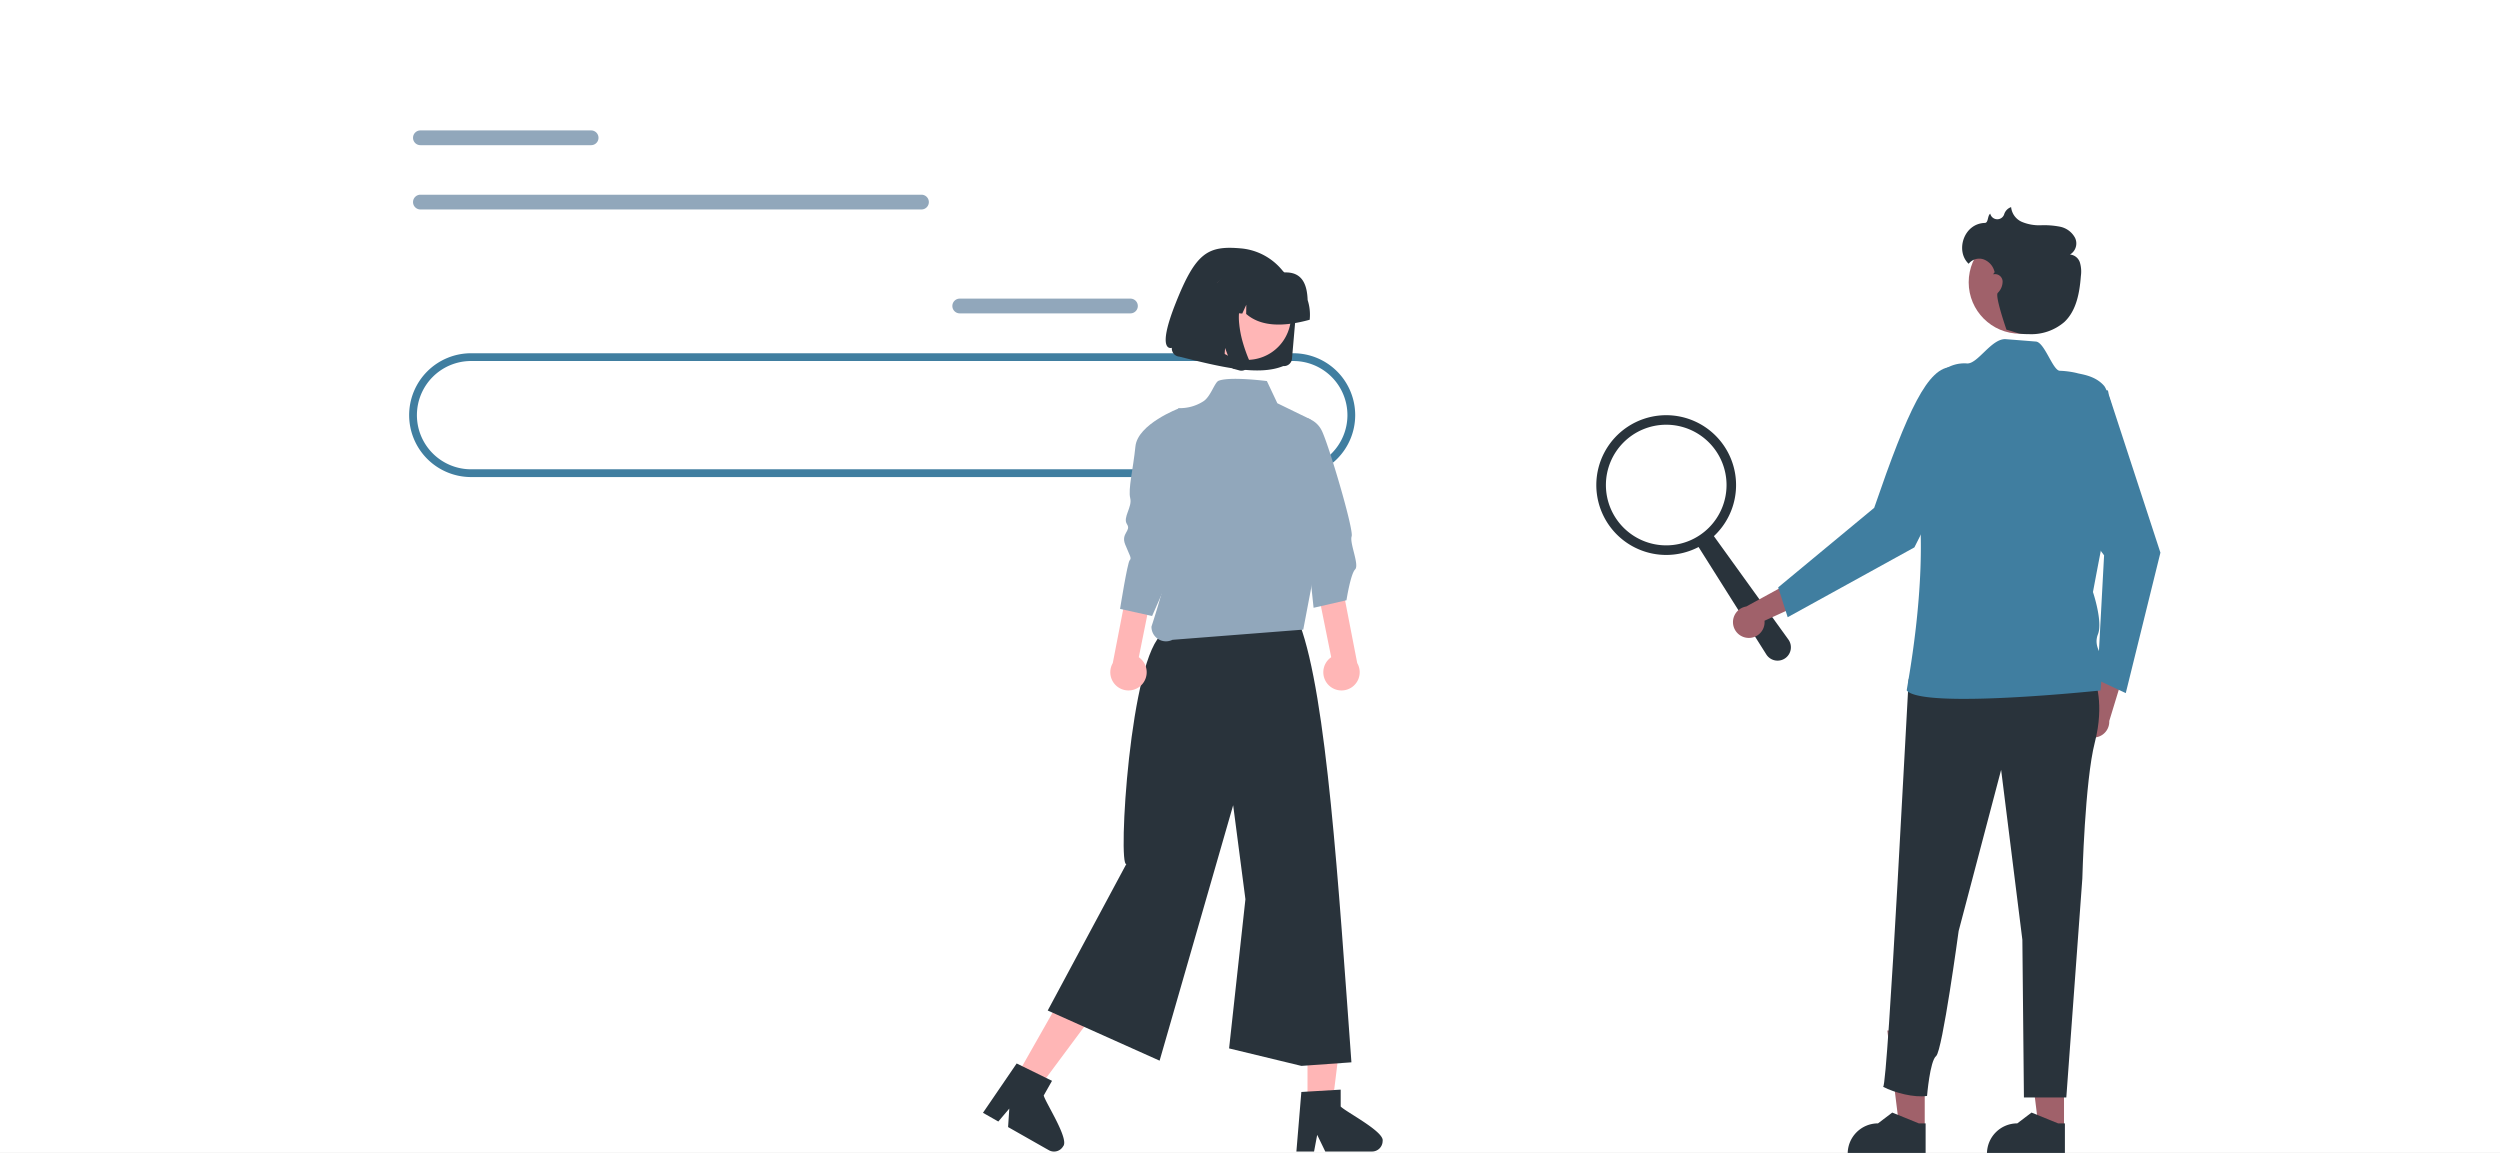 <?xml version="1.0" encoding="UTF-8"?>
<svg xmlns="http://www.w3.org/2000/svg" xmlns:xlink="http://www.w3.org/1999/xlink" width="644" height="297" viewBox="0 0 644 297">
  <rect x="0" y="0" width="644" height="297" fill="#808080" stroke="none"/>
  <defs>
    <clipPath id="clip-Google_Ads_und_Microsoft_Ads_-_Hauptgrafik">
      <rect width="644" height="297"></rect>
    </clipPath>
  </defs>
  <g id="Google_Ads_und_Microsoft_Ads_-_Hauptgrafik" data-name="Google Ads und Microsoft Ads - Hauptgrafik" clip-path="url(#clip-Google_Ads_und_Microsoft_Ads_-_Hauptgrafik)">
    <rect width="644" height="297" fill="#fff"></rect>
    <g id="Gruppe_22927" data-name="Gruppe 22927" transform="translate(106.398 33.596)">
      <path id="Pfad_22993" data-name="Pfad 22993" d="M14.947,126.63H226.753A14.947,14.947,0,0,1,241.7,141.577h0a14.947,14.947,0,0,1-14.947,14.947H14.947A14.947,14.947,0,0,1,0,141.577H0A14.947,14.947,0,0,1,14.947,126.63Z" transform="translate(0 -68.23)" fill="none" stroke="#407ea0" stroke-width="2"></path>
      <path id="Pfad_22995" data-name="Pfad 22995" d="M422.4,93.95h43.974a1.9,1.9,0,0,1,1.9,1.9h0a1.9,1.9,0,0,1-1.9,1.9H422.4a1.9,1.9,0,0,1-1.9-1.9h0A1.9,1.9,0,0,1,422.4,93.95Z" transform="translate(-281.57 -50.621)" fill="#91a7bb"></path>
      <path id="Pfad_22996" data-name="Pfad 22996" d="M1.9,0H45.875a1.9,1.9,0,0,1,1.9,1.9h0a1.9,1.9,0,0,1-1.9,1.9H1.9A1.891,1.891,0,0,1,0,1.9H0A1.9,1.9,0,0,1,1.9,0Z" fill="#91a7bb"></path>
      <path id="Pfad_22997" data-name="Pfad 22997" d="M1.9,35.91H130.973a1.9,1.9,0,0,1,1.9,1.9h0a1.9,1.9,0,0,1-1.9,1.9H1.9A1.9,1.9,0,0,1,0,37.81H0A1.9,1.9,0,0,1,1.9,35.91Z" transform="translate(0 -19.349)" fill="#91a7bb"></path>
      <path id="Pfad_22998" data-name="Pfad 22998" d="M233.77,239.845a18.011,18.011,0,0,0,26.343,15.962l17.447,27.671a3.433,3.433,0,0,0,4.958.918h0a3.433,3.433,0,0,0,.729-4.755l-19.19-26.634a18,18,0,1,0-30.286-13.162Zm2.472,0a15.537,15.537,0,1,1,15.537,15.537A15.538,15.538,0,0,1,236.242,239.845Z" transform="translate(71.042 -148.493)" fill="#29333b"></path>
    </g>
    <g id="Gruppe_22928" data-name="Gruppe 22928" transform="translate(232.434 49.562)">
      <path id="Pfad_23007" data-name="Pfad 23007" d="M414.063,419.033H378.449V378.968h35.614C410.173,384.2,412.1,401.574,414.063,419.033Z" transform="translate(-309.886 -286.37)" fill="#ffb6b6"></path>
      <path id="Pfad_23008" data-name="Pfad 23008" d="M234.476,496.841h6.41l3.05-24.727h-9.462Z" transform="translate(-130.094 -261.943)" fill="#ffb6b6"></path>
      <path id="Pfad_23009" data-name="Pfad 23009" d="M463.881,694.5v-4.346l-1.685.1-6.86.406-1.588.1-1.214,14.555-.065.78h4.552l.146-.775.661-3.522,1.707,3.522.374.775h12.068a2.727,2.727,0,0,0,2.709-2.715C475.2,701,465.16,695.862,463.881,694.5Z" transform="translate(-350.954 -459.026)" fill="#29333b"></path>
      <path id="Pfad_23010" data-name="Pfad 23010" d="M65.771,485.181l5.576,3.163,14.855-20-8.229-4.669Z" transform="translate(-36.492 -257.26)" fill="#ffb6b6"></path>
      <path id="Pfad_23011" data-name="Pfad 23011" d="M286.759,683.254l2.14-3.777-1.506-.742-6.172-3.029-1.431-.7-7.028,10.29-1.653,2.417,1.87,1.062,2.086,1.187,2.829-3.338-.314,4.763,9.857,5.6h.005l.634.358a2.714,2.714,0,0,0,3.7-1.024C293.387,694.493,287.2,685.075,286.759,683.254Z" transform="translate(-250.331 -450.618)" fill="#29333b"></path>
      <path id="Pfad_23012" data-name="Pfad 23012" d="M338.348,423.194c-8.59,5.693-11.752,60.383-9.521,59.49L308.579,520.42l28.82,12.919,18.95-65.8,3.158,24.213L355.3,530.18l18.629,4.505,12.885-.92c-3.348-45.8-6.366-94.11-13.293-112.8Z" transform="translate(-271.12 -309.673)" fill="#29333b"></path>
      <path id="Pfad_23013" data-name="Pfad 23013" d="M398.344,279.419s-9.537-1.234-12.443-.071c-1.034.414-2.068,4.211-4.007,5.342a11.143,11.143,0,0,1-6.375,1.7c1.371,17.459,1.3,31-6.907,56.293a3.739,3.739,0,0,0,5.4,3.394l33.7-2.628,4-21.029,5.23-11.042-6.776-13.947-.581-8.136-8.546-4.163Z" transform="translate(-304.428 -230.821)" fill="#91a7bb"></path>
      <path id="Path_9" data-name="Path 9" d="M407.125,233.495h.01a2.075,2.075,0,0,0,2.246-1.889l1-11.537a15.476,15.476,0,0,0-.693-6.123,15.725,15.725,0,0,0-7.511-8.99,15.485,15.485,0,0,0-5.948-1.776c-8.519-.755-11.618,1.039-16.791,14.058s-1.005,11.554-1.005,11.554a2.079,2.079,0,0,0,.093.824,2.112,2.112,0,0,0,1.012,1.208,2.085,2.085,0,0,0,.8.237c10.081,2.492,20.255,5.117,26.789,2.433Z" transform="translate(-308.999 -188.757)" fill="#29333b"></path>
      <path id="Ellipse_1" data-name="Ellipse 1" d="M400.1,221.743a11.415,11.415,0,0,0,11.725,17.525,11.282,11.282,0,0,0,7.232-4.828,11.415,11.415,0,0,0-11.716-17.52,11.282,11.282,0,0,0-7.241,4.824Z" transform="translate(-320.836 -196.341)" fill="#ffb6b6"></path>
      <path id="Path_10" data-name="Path 10" d="M426.821,227.156a12.242,12.242,0,0,0-.548-4.842c-.14-3.826-1.273-7.285-5.94-7.108a12.247,12.247,0,0,0-4.673-1.4l-2.308-.212-.078-.007a12.222,12.222,0,0,0-13.228,11.124l-.02.231,4.883.445,2.07-4.508-.073,4.691,2.522.231,1.044-2.275-.036,2.365c3.764,3.271,9.44,3.406,16.362,1.5Z" transform="translate(-321.858 -194.586)" fill="#29333b"></path>
      <path id="Path_13" data-name="Path 13" d="M407.326,243.011a2.042,2.042,0,0,1-.183,1.109,2.089,2.089,0,0,1-.317.489,2.114,2.114,0,0,1-.369.334,2.072,2.072,0,0,1-1.383.371l-.092-.011-.091-.014-.091-.018-.091-.023L403,244.782l-1.944-5.309-.407,4.673-7.759-2.1,1.725-19.83,13.209,1.213-.36.351a9.123,9.123,0,0,0-2.447,4.293,14.872,14.872,0,0,0-.343,5.048,26.818,26.818,0,0,0,.979,5.044,39.532,39.532,0,0,0,1.521,4.289,2.086,2.086,0,0,1,.15.563Z" transform="translate(-317.9 -199.396)" fill="#29333b"></path>
      <path id="Pfad_23019" data-name="Pfad 23019" d="M352.868,414.913a4.7,4.7,0,0,0-.736-7.114l4.624-22.945-6.032-2.839-5.293,27.292a4.689,4.689,0,0,0,7.437,5.606Z" transform="translate(-291.213 -288.061)" fill="#ffb6b6"></path>
      <path id="Pfad_23020" data-name="Pfad 23020" d="M365.585,295.968s-10.6,3.99-11.184,9.8-1.917,10.991-1.336,13.316-2,4.966-.836,6.709-1.625,2.317-.463,5.222,1.743,3.487,1.162,4.068-2.48,12.523-2.48,12.523l8.254,1.832,10.77-24.493Z" transform="translate(-294.351 -240.319)" fill="#91a7bb"></path>
      <path id="Pfad_23021" data-name="Pfad 23021" d="M466.12,414.913a4.7,4.7,0,0,1,.736-7.114l-4.624-22.945,6.032-2.839,5.293,27.292a4.689,4.689,0,0,1-7.437,5.606Z" transform="translate(-356.371 -288.061)" fill="#ffb6b6"></path>
      <path id="Pfad_23022" data-name="Pfad 23022" d="M455.424,301.015a6.193,6.193,0,0,1,5.23,3.487c1.743,3.487,8.272,25.466,7.691,27.209s2.052,7.374.89,8.536-2.226,7.935-2.226,7.935l-8.469,1.944-2.732-25.866Z" transform="translate(-352.594 -243.12)" fill="#91a7bb"></path>
      <path id="Pfad_23023" data-name="Pfad 23023" d="M904.7,455.859a4.051,4.051,0,0,1,3.434-5.175l3.179-14.039,5.181,5.4-3.813,12.5a4.073,4.073,0,0,1-7.981,1.314Z" transform="translate(-601.771 -318.371)" fill="#a0616a"></path>
      <path id="Pfad_23024" data-name="Pfad 23024" d="M900.874,285.52l.255,1.207,13.271,40.6-8.927,36.18-7.307-3.417,1.723-32.078c-13.114-17.509-16.971-23.847-15.827-42.07Z" transform="translate(-590.309 -234.523)" fill="#407ea0"></path>
      <path id="Pfad_23025" data-name="Pfad 23025" d="M660.217,510.151h-6.528l-3.106-25.182h9.636Z" transform="translate(-360.962 -269.074)" fill="#a0616a"></path>
      <path id="Pfad_23026" data-name="Pfad 23026" d="M872.154,714.274H852.078v-.254a7.815,7.815,0,0,1,7.814-7.814h0l3.667-2.782,6.842,2.783h1.753Z" transform="translate(-572.669 -466.388)" fill="#29333b"></path>
      <path id="Pfad_23027" data-name="Pfad 23027" d="M579.623,510.151h-6.528l-3.106-25.182h9.636Z" transform="translate(-316.246 -269.074)" fill="#a0616a"></path>
      <path id="Pfad_23028" data-name="Pfad 23028" d="M791.56,714.274H771.484v-.254a7.815,7.815,0,0,1,7.814-7.814h0l3.667-2.782,6.842,2.783h1.753Z" transform="translate(-527.953 -466.388)" fill="#29333b"></path>
      <path id="Pfad_23029" data-name="Pfad 23029" d="M846.526,449.728s2.575,6.116,0,16.1-3.219,35.088-3.219,35.088L839.179,557.3h-10.92l-.4-40.61-5.472-43.78-10.945,41.526s-4.185,30.9-5.794,32.191-2.343,10.283-2.343,10.283c-3.308.5-8.341-.8-11.309-2.34,1.223-.529,6.409-103.315,6.57-104.838C799.19,443.773,846.526,449.728,846.526,449.728Z" transform="translate(-539.331 -324.162)" fill="#29333b"></path>
      <path id="Pfad_23030" data-name="Pfad 23030" d="M708.851,410.84a4.051,4.051,0,0,0,4.368-4.416l13.1-5.972-6.337-3.973-11.466,6.28a4.073,4.073,0,0,0,.339,8.081Z" transform="translate(-491.115 -296.086)" fill="#a0616a"></path>
      <path id="Pfad_23031" data-name="Pfad 23031" d="M774.367,291.98l4.447,1.719-12.462,24.782-32.637,17.987-2.447-7.686L756,308.286c8.652-25.17,13.85-36.417,20.094-36.262Z" transform="translate(-505.64 -227.034)" fill="#407ea0"></path>
      <path id="Pfad_23032" data-name="Pfad 23032" d="M811.672,268.8a9.168,9.168,0,0,1,9.394-6.674l.1.007c2.781.211,6.34-6.536,10.026-6.249,2.594.2,5.25.411,7.742.612,2.221.179,4.312,7.37,6.112,7.523a22.938,22.938,0,0,1,4.446.594c.966.322,4.68.576,7.02,3.306,1.047,1.222,5.212,12.789,2.637,25.022s-5.521,28.078-5.521,28.078,2.575,7.654,1.287,10.873,1.288,5.473,1.288,6.76-.644,7.726-.644,7.726-45.857,4.867-49.9,0c-.132-.16,5.357-26.841,3.084-48.29C807.5,286.312,809.825,275.282,811.672,268.8Z" transform="translate(-546.915 -218.074)" fill="#407ea0"></path>
      <circle id="Ellipse_2686" data-name="Ellipse 2686" cx="13.248" cy="13.248" r="13.248" transform="translate(274.701 9.911)" fill="#a0616a"></circle>
      <path id="Pfad_23033" data-name="Pfad 23033" d="M843.566,183.551c.95-.028.624-1.818,1.389-2.389l.012.052a1.865,1.865,0,0,0,3.563.152,2.834,2.834,0,0,1,1.8-1.888,4.647,4.647,0,0,0,2.8,3.815,11.588,11.588,0,0,0,4.863.86,21.463,21.463,0,0,1,4.952.375A5.643,5.643,0,0,1,866.8,187.4a3.316,3.316,0,0,1-1.306,4.293,2.96,2.96,0,0,1,2.556,2.06,8.18,8.18,0,0,1,.252,3.456c-.327,4.284-1.125,8.9-4.245,11.851a13.041,13.041,0,0,1-9.055,3.146c-3.274-.013-2.7-.314-5.865-1.15,0,0-3.01-8.629-2.252-9.478a4.08,4.08,0,0,0,1.25-3.065,1.948,1.948,0,0,0-2.4-1.712c.177-.453.311-.539.394-.516a4.012,4.012,0,0,1-.139-.394,4.48,4.48,0,0,0-2.8-2.967,3.474,3.474,0,0,0-3.8,1.149C835.928,190.823,838.079,183.714,843.566,183.551Z" transform="translate(-564.701 -175.688)" fill="#29333b"></path>
    </g>
  </g>
</svg>
